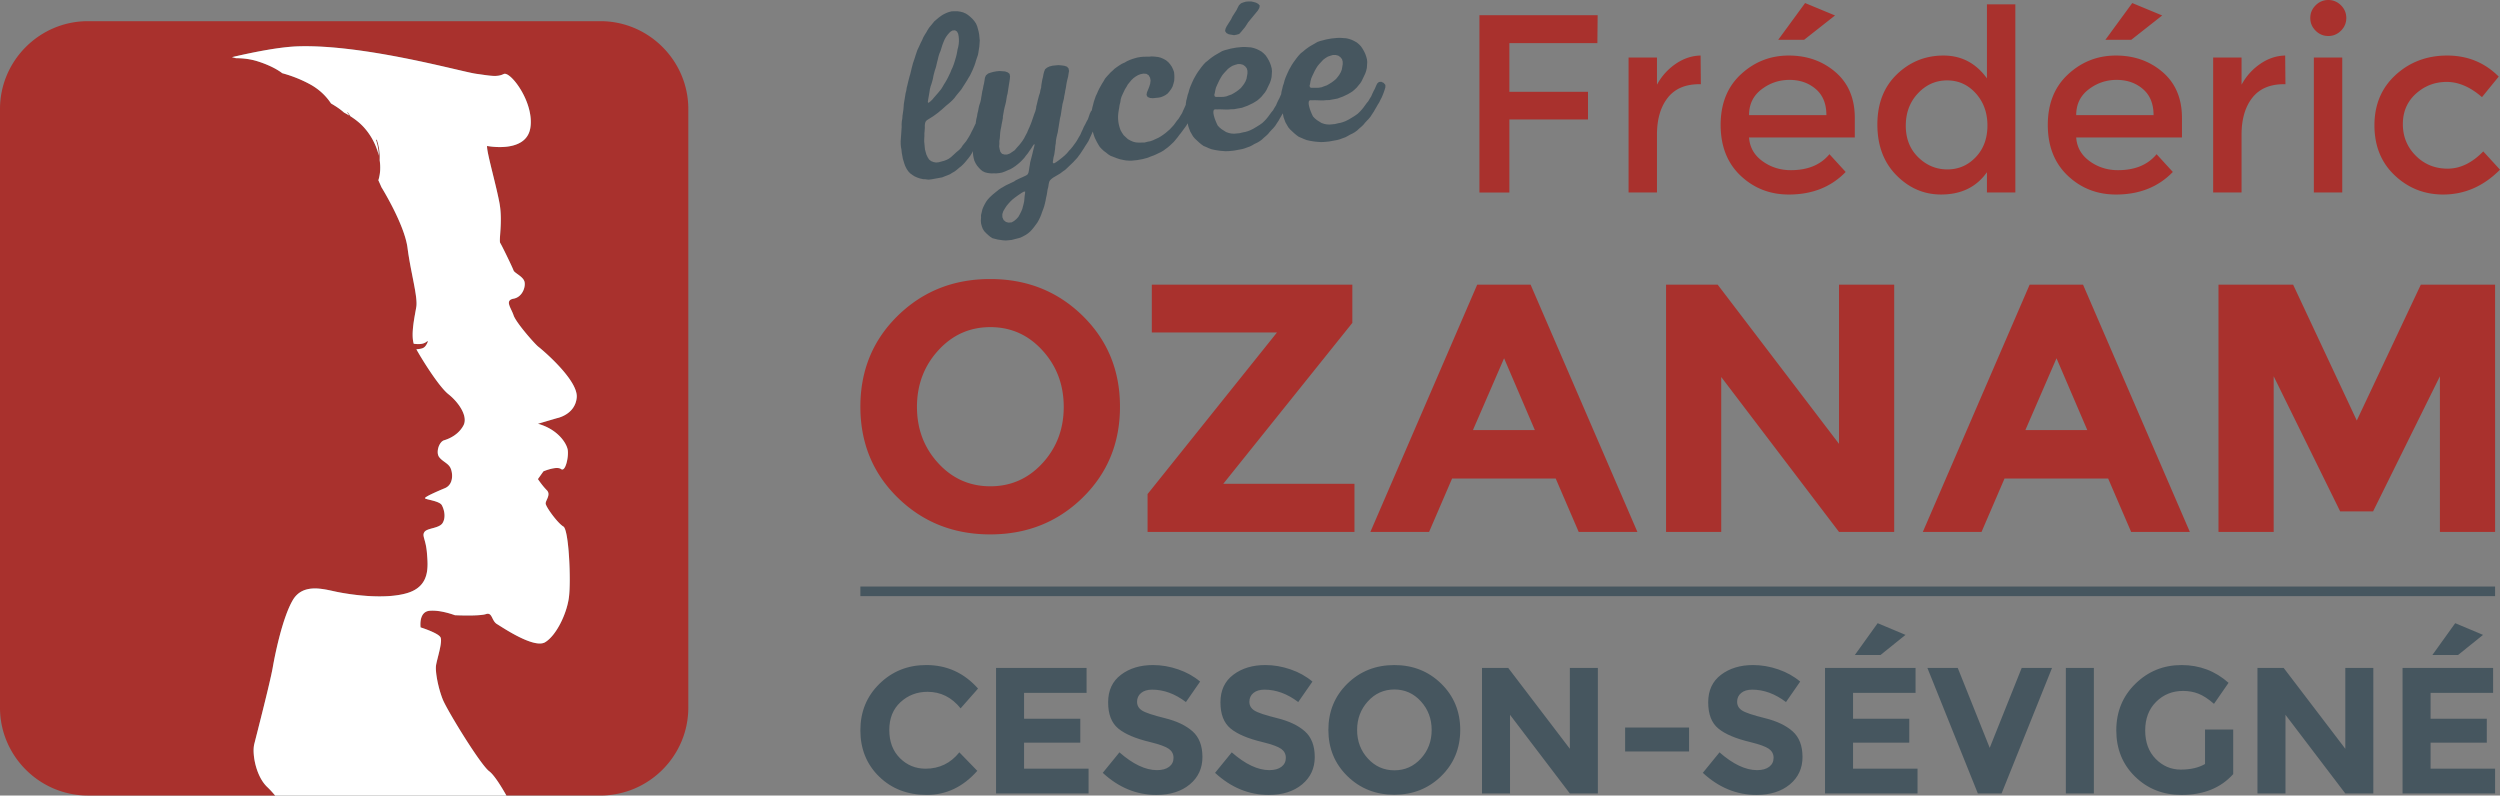<svg xmlns="http://www.w3.org/2000/svg" viewBox="0 0 754.238 240"><rect x="0" y="0" width="754.238" height="240" fill="#808080" stroke="none"/><path d="M279.838 208.716c3.977 0 7.3 1.661 9.973 4.989l5.258-5.964c-4.194-4.734-9.395-7.102-15.608-7.102-5.567 0-10.27 1.878-14.115 5.639-3.854 3.755-5.775 8.443-5.775 14.063s1.888 10.265 5.662 13.955c3.775 3.68 8.58 5.526 14.417 5.526 5.836 0 10.9-2.42 15.202-7.263l-5.422-5.582c-2.636 3.29-6.034 4.933-10.185 4.933-3.036 0-5.62-1.064-7.752-3.196-2.132-2.132-3.196-4.96-3.196-8.481 0-3.526 1.13-6.321 3.39-8.402 2.254-2.075 4.974-3.115 8.151-3.115zm29.119 15.338h16.962v-7.211h-16.962v-7.804h18.86v-7.53h-27.318v37.879h27.915v-7.48h-19.457v-7.854zm76.347-7.398c-3.596-.89-5.888-1.657-6.88-2.306-.999-.65-1.493-1.525-1.493-2.626 0-1.106.405-1.987 1.22-2.655.813-.673 1.92-1.007 3.331-1.007 3.507 0 6.9 1.247 10.19 3.742l4.283-6.175c-1.882-1.591-4.085-2.82-6.617-3.686-2.528-.87-5.055-1.303-7.587-1.303-3.864 0-7.088.979-9.668 2.927-2.588 1.953-3.878 4.726-3.878 8.317 0 3.596 1.021 6.231 3.064 7.911 2.038 1.685 5.262 3.05 9.672 4.095 2.782.687 4.641 1.365 5.582 2.033.937.669 1.407 1.568 1.407 2.707 0 1.139-.442 2.042-1.327 2.71-.885.67-2.103 1.003-3.657 1.003-3.469 0-7.243-1.788-11.328-5.365l-5.037 6.18c4.801 4.443 10.204 6.664 16.2 6.664 4.156 0 7.508-1.059 10.054-3.172 2.546-2.109 3.821-4.867 3.821-8.265 0-3.393-.993-5.977-2.979-7.747-1.99-1.77-4.782-3.097-8.373-3.982zm35.35-16.014c-5.6 0-10.317 1.869-14.148 5.606-3.826 3.742-5.742 8.392-5.742 13.96 0 5.558 1.916 10.208 5.742 13.95 3.831 3.737 8.547 5.61 14.148 5.61 5.601 0 10.317-1.873 14.144-5.61 3.826-3.742 5.746-8.392 5.746-13.95 0-5.568-1.92-10.218-5.746-13.96-3.827-3.737-8.543-5.606-14.144-5.606zm8.02 28.207c-2.17 2.368-4.833 3.549-7.992 3.549-3.162 0-5.826-1.181-7.996-3.549-2.165-2.367-3.252-5.238-3.252-8.618s1.087-6.26 3.252-8.641c2.17-2.386 4.834-3.577 7.996-3.577 3.159 0 5.823 1.19 7.992 3.577 2.17 2.382 3.252 5.262 3.252 8.641s-1.082 6.25-3.252 8.618zm-77.255-12.193c-3.595-.89-5.888-1.657-6.885-2.306-.994-.65-1.488-1.525-1.488-2.626 0-1.106.405-1.987 1.22-2.655.814-.673 1.92-1.007 3.332-1.007 3.506 0 6.9 1.247 10.19 3.742l4.282-6.175c-1.882-1.591-4.085-2.82-6.617-3.686-2.527-.87-5.055-1.303-7.587-1.303-3.864 0-7.088.979-9.667 2.927-2.59 1.953-3.879 4.726-3.879 8.317 0 3.596 1.021 6.231 3.064 7.911 2.038 1.685 5.262 3.05 9.672 4.095 2.782.687 4.641 1.365 5.583 2.033.936.669 1.407 1.568 1.407 2.707 0 1.139-.443 2.042-1.328 2.71-.884.67-2.103 1.003-3.657 1.003-3.468 0-7.243-1.788-11.328-5.365l-5.036 6.18c4.8 4.443 10.203 6.664 16.2 6.664 4.155 0 7.507-1.059 10.053-3.172 2.546-2.109 3.822-4.867 3.822-8.265 0-3.393-.993-5.977-2.98-7.747-1.99-1.77-4.782-3.097-8.373-3.982zm122.197 9.243l-18.59-24.39h-7.913v37.879h8.453v-23.736l18.05 23.736h8.453v-37.88h-8.453v24.39zm16.675.807h19.292V219.5h-19.292v7.206zm42.167-10.05c-3.596-.89-5.888-1.657-6.881-2.306-.998-.65-1.492-1.525-1.492-2.626 0-1.106.404-1.987 1.219-2.655.814-.673 1.92-1.007 3.332-1.007 3.506 0 6.9 1.247 10.19 3.742l4.283-6.175c-1.883-1.591-4.086-2.82-6.618-3.686-2.523-.87-5.055-1.303-7.587-1.303-3.864 0-7.088.979-9.667 2.927-2.589 1.953-3.878 4.726-3.878 8.317 0 3.596 1.02 6.231 3.064 7.911 2.037 1.685 5.261 3.05 9.672 4.095 2.781.687 4.64 1.365 5.582 2.033.936.669 1.407 1.568 1.407 2.707 0 1.139-.443 2.042-1.327 2.71s-2.104 1.003-3.657 1.003c-3.47 0-7.244-1.788-11.329-5.365l-5.036 6.18c4.8 4.443 10.204 6.664 16.2 6.664 4.156 0 7.507-1.059 10.058-3.172 2.541-2.109 3.817-4.867 3.817-8.265 0-3.393-.993-5.977-2.98-7.747-1.99-1.77-4.781-3.097-8.372-3.982zm34.887-19.049l7.535-6.071-8.397-3.526-6.885 9.597h7.747zm-8.289 26.447h16.963v-7.211h-16.963v-7.804h18.86v-7.53h-27.313v37.879h27.91v-7.48h-19.457v-7.854zm41.233 1.568l-9.644-24.112h-9.159l15.226 37.879h7.154l15.226-37.88h-9.154l-9.649 24.113zm22.969 13.763h8.453v-37.878h-8.453v37.878zm41.988-8.884c-1.953 1.12-4.391 1.68-7.319 1.68-2.922 0-5.445-1.078-7.558-3.224-2.114-2.146-3.172-5.013-3.172-8.59s1.105-6.457 3.308-8.646c2.203-2.184 4.91-3.276 8.129-3.276 1.661 0 3.205.278 4.63.838 1.432.56 2.99 1.582 4.689 3.064l4.391-6.344c-4.01-3.573-8.736-5.361-14.172-5.361-5.44 0-10.081 1.873-13.927 5.634-3.845 3.756-5.77 8.448-5.77 14.063 0 5.62 1.887 10.27 5.662 13.955 3.775 3.685 8.444 5.53 14.007 5.53 6.65 0 11.851-2.099 15.607-6.288v-13.442h-8.505v10.407zm42.325-4.602l-18.592-24.39h-7.911v37.879h8.453v-23.736l18.05 23.736h8.453v-37.88h-8.453v24.39zm25.728 6.01v-7.855h16.962v-7.211H733.3v-7.804h18.86v-7.53H724.84v37.879h27.915v-7.48h-19.457zm8.288-34.302l7.535-6.071-8.396-3.526-6.886 9.597h7.747zm11.168-20.65H259.573v2.885h493.182v-2.885zM271.735 43.51l.081.857.155.847.08.852.306 1.694.217.767.212.702.291.828.447.894.504.74.555.592.697.509.687.437.824.353.819.278.95.198.575.014.946.127.856-.085 3.314-.602.899-.372.555-.198.9-.372.672-.428.748-.428.74-.574.658-.565.537-.41.593-.56.588-.63 1.092-1.323.509-.697.437-.687.328-.69.003.443.08.852.146.777.226.842.358.753.423.678.49.598.56.593.621.513.753.362.81.207 1.016.118 1.003-.024.503.024.928-.09.847-.155.833-.292.823-.367.9-.372.748-.433.743-.498.735-.575.663-.564.655-.64.65-.707.507-.696.58-.701.503-.768.508-.691.372-.612.376-.537.278-.099-.094.509-.419 1.623-.202.88-.63 2.43-.128.87-.141.805-.132.875-.15.66-.245.456-.47.33-1.375.634-.829.368-.89.442-.47.334-2.47 1.172-1.498.857-.743.503-1.798 1.464-.857.8-.583.63-.509.697-.433.758-.423.833-.287.744-.203.88-.207.81.01.86-.062.867.08.852.226.842.292.763.424.678.56.593.626.583.626.518.687.433 1.619.419.946.127.584.085.936.056 1.709-.165.838-.226.913-.23.837-.221.758-.358.82-.443.738-.498.669-.565.583-.63.579-.702 1.017-1.393.428-.758.362-.753.349-.824.277-.814.348-.894.278-.82.212-.809.203-.88.14-.805.203-.875.137-.805.131-.875.208-.81.136-.875.15-.66.245-.456.39-.395.538-.41 2.174-1.285.734-.574.744-.503.593-.556 1.247-1.195.654-.64 1.172-1.262 1.017-1.388.437-.687.565-.843.306-.532.565-.847.438-.687.419-.9.923-2.048.04.23.222.773.297.833.358.753.353.682.428.749.423.677.56.593.631.589.697.508.621.513.687.438 1.94.748 1.035.33.95.193.805.14.871.057h.786l1.638-.155 1.69-.31.842-.222.772-.216.894-.372.833-.297.622-.273 1.51-.72.749-.433 1.341-.988.664-.565 1.186-1.12 1.092-1.323.57-.776.39-.466 1.139-1.549.508-.692.377-.612.113-.18.007.024.155.847.296.838.287.758.862 1.497.564.663 1.262 1.172.621.518.697.504.974.41.522.24.895.343.88.202.805.141.875.127.796.07.865.062.932-.019 1.638-.155 2.471-.457.763-.216.767-.287.833-.292.682-.353.749-.433.758-.358.743-.433.673-.494.593-.56.664-.565.593-.56.513-.626.65-.706.39-.395.65-.782.433-.687.565-.842.244-.457.494-.833.429-.762.085-.134.07.26.154.848.297.838.287.758.861 1.496.565.664 1.261 1.172.622.518.696.503.974.414.523.236.894.343.88.203.805.14.876.128.795.07.866.062.932-.02 1.638-.154 2.471-.457.767-.216.762-.288.833-.291.683-.353.748-.433.758-.358.744-.433.673-.494.593-.56.663-.565.594-.56.512-.626.65-.706.396-.396.644-.78.433-.688.565-.843.245-.456.494-.833.428-.763.438-.687.358-.753.367-.682.353-.82.287-.748.278-.819.216-.734.005-.72-.49-.598-.753-.357-.706.066-.532.48-.357.753-.353.823-.363.683-.357.753-.353.824-.438.687-.433.757-.513.622-1.017 1.393-.513.621-.588.63-.588.561-.81.579-.946.593-1.017.602-.894.443-.762.292-.697.207-.776.146-.984.24-1.633.155-.867-.061-.734-.146-.814-.283-1.38-.87-.62-.513-.56-.593-.358-.758-.287-.687-.283-.763-.22-.772-.147-.771.015-.65.174-.377.353-.103.644.01.862-.015 1.657.061.786-.004.856-.08.861-.014 2.472-.452.757-.287.833-.297 1.516-.715.743-.433.678-.424.664-.565.593-.56 1.096-1.327.433-.687 1.078-2.255.283-.819.202-.88.118-1.737-.08-.851-.226-.843-.297-.833-.357-.753-.429-.748-.503-.744-.56-.588-.702-.584-.758-.428-.753-.358-.819-.282-.88-.203-1.732-.117-.932.014-1.708.164-1.695.306-.837.226-.909.23-.838.293-2.245 1.294-.738.499-.673.499-.664.565-.734.574-.584.63-.579.702-1.017 1.388-.503.763-.857 1.52-.419.904-.235.522-.41.974-.282.815-.207.81-.282.818-.198.88-.216.81-.122.838-.127.263-.353.824-.362.682-.358.753-.353.824-.438.687-.433.758-.513.621-1.016 1.393-.513.622-.589.63-.588.56-.81.58-.945.592-1.017.603-.894.442-.763.292-.696.207-.777.146-.984.24-1.633.155-.866-.06-.734-.147-.814-.282-1.38-.871-.62-.513-.56-.593-.358-.758-.287-.687-.283-.762-.221-.772-.146-.772.014-.65.174-.376.353-.104.645.01.861-.014 1.657.06.786-.004.857-.08.86-.014 2.472-.452.758-.287.833-.297 1.515-.72.744-.428.678-.424.663-.564.593-.56 1.097-1.328.433-.687 1.078-2.254.282-.82.203-.88.117-1.736-.08-.852-.226-.843-.296-.833-.358-.753-.428-.748-.504-.744-.56-.588-.701-.584-.758-.428-.753-.358-.819-.282-.88-.202-1.732-.118-.932.014-1.708.165-1.695.306-.838.226-.908.23-.838.292-2.245 1.294-.739.5-.668.498-.669.565-.734.574-.584.63-.578.702-1.017 1.389-.504.762-.856 1.52-.42.904-.234.522-.41.975-.282.814-.207.81-.283.818-.198.88-.216.81-.127.876-.025.354-.42.978-.357.753-.353.824-.438.687-.555.918-.58.697-.442.621-.508.692-1.172 1.261-1.327 1.135-.673.494-.74.503-.748.429-.828.367-.753.357-.833.297-.847.15-.843.226-1.788.029-.866-.061-.81-.208-.823-.353-.758-.428-1.266-1.172-.499-.743-.433-.749-.292-.833-.226-.838-.155-.847-.085-.927-.01-.861.067-.796.127-.875.14-.8.133-.876.211-.81.127-.875.217-.734.358-.828.715-1.502.438-.687.428-.762 1.092-1.323.593-.56.668-.494.749-.433.762-.287.852-.156.866.062.687.437.429.749.155.847-.127.946-.273.89-.348.894-.349.823-.136.8.343.612.744.292.8.066 1.633-.155.777-.146.763-.292.682-.353.668-.494.518-.626.508-.692.428-.758.274-.89.211-.809.057-.937-.014-.86-.08-.857-.297-.829-.362-.758-.5-.743-.569-.66-.696-.583-.763-.428-.819-.353-.81-.207-1.02-.118-.937-.056-.71.07-1.723.02-.923.088-.988.17-.772.216-.697.208-.762.291-.824.363-.748.433-.829.367-.677.424-.744.503-.805.579-.39.395-.73.645-1.172 1.262-.579.7-.428.759-.438.687-.856 1.52-.363.748-.353.824-.358.753-.56 1.633-.259 1.031-.211.81-.146.734-.01.055-.24.257-.357.748-.56 1.633-.433.763-.358.748-.428.763-.353.823-.358.753-.353.82-.494.837-.433.763-.372.607-1.012 1.388-.644.782-.396.395-.64.781-.72.716-.866.73-.932.733-.81.58-.611.347-.292-.047-.1-.277.222-1.455.212-.81.259-1.75.061-.866.141-.805.061-.866.137-.8.202-.885.207-.81.132-.875.141-.8.132-.875.137-.8.132-.876.211-.81.264-1.75.136-.8.132-.876.42-1.619.13-.875.199-.951.084-.584.198-.95.132-.876.136-.8.203-.88.211-.81.132-.875.141-.805-.15-.777-.48-.527-.815-.277-.946-.127-.866-.062-1.708.165-.913.23-.758.358-.593.49-.292.744-.207.814-.141.8-.207.81-.278 1.604-.066.796-.216.739-.142.805-.282.814-.419 1.619-.202.885-.207.81-.08.654-.212.809-.287.744-.843 2.452-.343.894-.353.824-.414.899-.231.597-.49.909-.423.828-.499.767-.635.852-.386.466-.716.786-.579.702-1.482 1.007-.833.292-.791.004-.74-.216-.488-.598-.217-.772-.15-.842.065-.8-.01-.862.137-.8.123-1.737.132-.87.197-.956.085-.579.198-.955.188-1.022.019-.574.188-1.026.137-.805.202-.88.212-.81.202-.88.268-1.675.212-.81.395-2.621.137-.805.132-.875.066-.796-.146-.776-.546-.448-.814-.282-.796-.066-.87-.06-.923.088-.847.151-.838.226-.833.292-.668.57-.292.672-.132.876-.137.8-.207.88-.136.805-.207.81-.132.875-.141.8-.132.875-.207.81-.283.819-.202.88-.141.805-.207.805-.132.875-.207.81-.132.875-.06.452-.153.285-.72 1.506-.363.682-.362.753-.428.758-.87 1.374-1.032 1.248-.437.687-.584.63-.8.655-1.652 1.52-.668.494-.683.353-.762.287-.843.226-.767.217-.852.08-.734-.142-.744-.287-.626-.517-.423-.678-.358-.753-.433-1.54-.236-2.418V41.9l.057-.871-.005-.79.07-.792.062-.87-.005-.791.08-.65.174-.451.32-.386 1.897-1.191.805-.579.673-.494.664-.565.598-.49 1.256-1.124.598-.49.664-.565.593-.56.588-.63.504-.692 1.61-1.949 1.745-2.753.433-.758.433-.692.72-1.501.349-.824.292-.744.277-.818.217-.74.56-1.633.141-.804.264-1.747.122-1.736-.174-1.775-.15-.847-.452-1.68-.363-.829-.504-.738-.564-.669-.631-.583-.701-.58-.688-.437-.823-.353-.81-.207-.875-.132-1.723.024-.908.23-.763.287-.89.443-.545.343-.805.58-1.327 1.129-1.605 1.948-.438.688-.428.762-.438.687-.433.758-.348.824-.424.828-.24.527-.414.904-.358.748-.56 1.638-.221.734-.56 1.633-.419 1.62-.202.884-.207.81-.222.739-.414 1.619-.202.88-.212.81-.132.87-.212.815-.268 1.675-.141.8-.127.876-.061.87-.071.796-.259 1.746-.061.866-.141.805-.061.866.014.861-.302 4.34.01.856zm37.523 14.786l-.131.87-.07.8-.072.721-.145.734-.42 1.62-.352.823-.424.833-.428.758-.584.63-.668.565-.749.433-.922.085-.81-.207-.7-.579-.368-.828-.019-.932.278-.885.494-.838.499-.767.579-.701.65-.711.592-.555.735-.575.673-.494.739-.503.607-.415.612-.348.428-.042-.024.508zm85.986-33.005l.136-.805.212-.81.353-.823.716-1.501.433-.763.433-.687.518-.626 1.171-1.257.669-.499.677-.423.834-.292.767-.221h.79l.81.207.616.447.49.598.217.767.004.79-.277 1.605-.288.749-.428.758-.508.691-.513.627-.668.564-.669.494-.678.424-.748.433-.833.292-.763.292-.847.15-1.002.024-.574-.014-.791.004-.301-.188-.118-.419.16-.588zm-28.738 2.753l.137-.804.212-.81.353-.824.715-1.501.433-.763.433-.687.518-.626 1.172-1.256.668-.5.678-.423.833-.292.767-.22h.79l.81.206.617.443.49.602.216.767.005.79-.278 1.606-.287.748-.429.758-.508.692-.513.626-.668.565-.668.494-.678.423-.748.433-.834.292-.762.292-.847.15-1.003.024-.574-.014-.79.005-.302-.188-.118-.42.16-.588zm-86.5 2.114l.414-2.41.131-.876.207-.81.283-.818.216-.734.212-.81.137-.805.419-1.619.282-.819.207-.81.202-.88.212-.809.203-.88.273-.89.353-.823.545-1.775.344-.894.353-.824.433-.757.57-.772.65-.711.677-.424.781-.075.612.372.353.687.146.777.075.781.005.786-.07.8-.137.8-.212.81-.136.805-.146.73-.207.809-.217.739-.273.89-.17.517-.343.894-.358.753-.291.744-.716 1.506-.367.682-.428.758-.438.687-.428.758-.438.692-1.026 1.247-1.101 1.252-.513.626-.593.556-.4.324-.278.1-.1-.279.09-.578zm90.69-19.82l1.609.278.777-.146.767-.217.583-.63 1.163-1.403.998-1.534 2.894-3.507.433-.757.146-.735-.48-.527-.682-.367-.744-.212-.73-.146-.79.005-.782.07-.767.222-.692.278-.592.56-.368.682-.357.753-1.309 2.062-.357.753-1.309 2.066-.362.748-.146.734.419.603.677.367z" fill="#46565f"/><path d="M455.371 36.036h23.721v-8.34h-23.721v-14.69h26.55l.08-8.415h-35.662v53.486h9.032V36.036zm57.31-10.634h.456l-.075-8.646c-2.65.052-5.163.894-7.535 2.523a17.77 17.77 0 0 0-5.625 6.278v-8.19h-8.57v40.708h8.57V40.628c0-4.64 1.073-8.34 3.215-11.094 2.141-2.753 5.328-4.132 9.564-4.132zm40.935-20.737L544.59.92l-8.115 11.093h7.809l9.333-7.347zM539.69 58.688c7.041 0 12.75-2.269 17.142-6.81l-4.9-5.357c-2.65 3.215-6.528 4.82-11.63 4.82-3.215 0-6.072-.904-8.57-2.716-2.5-1.812-3.85-4.194-4.053-7.154h31.906v-5.893c0-5.864-1.94-10.467-5.813-13.809-3.878-3.342-8.584-5.013-14.12-5.013-5.534 0-10.34 1.888-14.425 5.663-4.081 3.774-6.119 8.862-6.119 15.263s2 11.503 6.006 15.306c4.005 3.798 8.862 5.7 14.576 5.7zm-8.26-31.718c2.495-1.911 5.314-2.867 8.453-2.867 3.135 0 5.775.918 7.917 2.754 2.146 1.835 3.214 4.462 3.214 7.879h-23.335c0-3.262 1.247-5.85 3.75-7.766zm68.02 24.984v6.119h8.57V1.3h-8.57v22.343c-3.319-4.594-7.691-6.886-13.122-6.886s-10.115 1.887-14.04 5.662c-3.93 3.775-5.893 8.825-5.893 15.15 0 6.322 1.91 11.423 5.737 15.302 3.827 3.878 8.317 5.812 13.47 5.812 6.067 0 10.685-2.24 13.847-6.73zm-24.484-14.04c0-3.902 1.224-7.154 3.67-9.757 2.448-2.602 5.38-3.901 8.798-3.901 3.421 0 6.302 1.299 8.65 3.901 2.344 2.603 3.516 5.841 3.516 9.72 0 3.873-1.172 7.05-3.516 9.52-2.348 2.477-5.205 3.714-8.57 3.714-3.366 0-6.303-1.223-8.802-3.67-2.5-2.448-3.746-5.625-3.746-9.527zM652.32 4.665L643.292.92l-8.11 11.093h7.804l9.334-7.347zm-13.927 54.023c7.04 0 12.755-2.269 17.141-6.81l-4.9-5.357c-2.65 3.215-6.527 4.82-11.63 4.82-3.214 0-6.071-.904-8.57-2.716-2.5-1.812-3.85-4.194-4.053-7.154h31.907v-5.893c0-5.864-1.94-10.467-5.813-13.809-3.878-3.342-8.585-5.013-14.12-5.013-5.535 0-10.34 1.888-14.42 5.663-4.086 3.774-6.124 8.862-6.124 15.263s2 11.503 6.005 15.306c4.006 3.798 8.863 5.7 14.577 5.7zm-8.26-31.718c2.494-1.911 5.313-2.867 8.453-2.867 3.134 0 5.775.918 7.916 2.754 2.146 1.835 3.215 4.462 3.215 7.879H626.38c0-3.262 1.248-5.85 3.751-7.766zm46.135 13.658c0-4.64 1.073-8.34 3.215-11.094 2.142-2.753 5.328-4.132 9.564-4.132h.461l-.08-8.646c-2.65.052-5.163.894-7.535 2.523a17.768 17.768 0 0 0-5.625 6.278v-8.19h-8.57v40.708h8.57V40.628zm21.807 17.447h8.57V17.367h-8.57v40.708zm4.363-47.212c1.477 0 2.753-.537 3.826-1.605 1.069-1.073 1.605-2.344 1.605-3.827 0-1.477-.536-2.753-1.605-3.826C705.191.537 703.915 0 702.438 0c-1.483 0-2.758.537-3.827 1.605-1.073 1.073-1.61 2.349-1.61 3.826 0 1.483.537 2.754 1.61 3.827 1.069 1.068 2.344 1.605 3.827 1.605zm34.659 47.823c6.476 0 12.19-2.499 17.141-7.497l-5.05-5.512c-3.37 3.469-6.952 5.206-10.755 5.206-3.798 0-6.998-1.3-9.601-3.902-2.598-2.603-3.902-5.78-3.902-9.526 0-3.751 1.313-6.81 3.94-9.183 2.63-2.372 5.727-3.558 9.3-3.558 3.567 0 7.116 1.53 10.632 4.589l5.05-6.199c-4.231-4.231-9.408-6.349-15.532-6.349-6.118 0-11.31 1.953-15.57 5.855-4.259 3.902-6.39 8.966-6.39 15.188 0 6.222 2.042 11.259 6.122 15.113 4.081 3.85 8.953 5.775 14.615 5.775zM298.733 84.184c-11.027 0-20.309 3.68-27.849 11.042-7.544 7.365-11.31 16.524-11.31 27.477 0 10.957 3.766 20.116 11.31 27.477 7.54 7.361 16.822 11.046 27.85 11.046 11.022 0 20.308-3.685 27.849-11.046 7.54-7.361 11.31-16.52 11.31-27.477 0-10.953-3.77-20.112-11.31-27.477-7.54-7.362-16.827-11.042-27.85-11.042zm15.791 55.538c-4.269 4.66-9.512 6.99-15.739 6.99-6.226 0-11.47-2.33-15.738-6.99-4.27-4.655-6.402-10.312-6.402-16.963 0-6.65 2.132-12.326 6.402-17.019 4.268-4.697 9.512-7.046 15.738-7.046 6.227 0 11.47 2.349 15.74 7.046 4.268 4.693 6.4 10.369 6.4 17.02 0 6.65-2.132 12.307-6.4 16.962zm93.472-42.304V85.89h-60.499v14.407h37.77l-39.05 48.76v11.42h62.419v-14.511h-39.583l38.943-48.55zm37.666-11.527l-32.222 74.586h17.711l6.938-16.11h31.261l6.938 16.11h17.71l-32.22-74.586h-16.116zm-1.28 43.857l9.394-21.66 9.281 21.66h-18.675zm110.439 4.16L518.222 85.89h-15.579v74.586h16.643V113.74l35.535 46.737h16.647V85.89h-16.647v48.017zm57.51-48.017l-32.221 74.586h17.71l6.938-16.11h31.261l6.938 16.11h17.711l-32.221-74.586H612.33zm-1.28 43.857l9.39-21.66 9.286 21.66H611.05zm99.98-2.881L691.828 85.89h-22.516v74.586h16.647v-46.949l20.06 40.76h9.926l20.163-40.76v46.949h16.647V85.89h-22.408l-19.316 40.976zM181.148 6.387H26.512C11.932 6.387 0 18.32 0 32.895v180.597C0 228.073 11.931 240 26.512 240h56.485c-.768-.908-1.55-1.788-2.354-2.546-3.44-3.243-4.65-10.077-3.925-12.981.725-2.909 4.796-18.657 5.572-23.11.777-4.461 3.003-15.07 6.006-20.252 3.003-5.187 9.107-3.44 12.985-2.617 3.874.824 14.582 2.518 21.562.438 6.975-2.085 6.297-7.997 5.958-12.162-.339-4.166-1.6-5.088-.73-6.298.876-1.214 4.458-1.021 5.48-2.715 1.016-1.695.484-3.973-.246-5.328-.724-1.356-5.04-1.695-5.087-2.132-.048-.438 3.944-2.16 5.977-3.003 2.645-1.097 2.429-4.415 1.784-5.963-.645-1.549-2.368-1.982-3.464-3.403-1.097-1.422-.066-4.655 1.487-5.107 1.548-.452 4.325-1.676 5.813-4.457 1.487-2.777-1.488-7.041-4.523-9.427-2.763-2.18-7.71-10.035-9.672-13.556 1.934-.202 2.583-.254 3.44-2.235.061-.141-.099-.273-.193-.188-1.026.908-2.372.955-4.038.757-.932-3.035.33-8.406.772-11.168.484-3.003-1.742-10.628-2.645-17.735-.909-7.102-7.884-18.342-7.884-18.342s-.334-.804-.918-2.09c.612-1.934.697-4 .391-6.047a16.675 16.675 0 0 0-.843-6.11c-.047-.145-.282-.084-.23.066.513 1.577.767 3.14.814 4.665-.923-3.926-3.224-7.649-6.067-10.054a22.812 22.812 0 0 0-2.499-1.826c-.254-.4-.508-.8-.786-1.19-.056-.08-.193-.005-.137.08.208.296.396.602.589.903a26.616 26.616 0 0 0-1.605-.913c-1.182-1.073-2.518-1.925-3.907-2.744-1.694-2.532-3.854-4.457-6.58-5.912-2.588-1.383-5.318-2.438-8.128-3.21-2.292-1.746-5.398-2.941-7.413-3.581-2.17-.692-4.363-.95-6.575-.95a2.302 2.302 0 0 0-.17-.053c-.334-.094-.682-.17-1.02-.259 7.629-1.783 14.844-3.096 19.838-3.261 20.036-.669 49.452 7.676 53.791 8.274 4.345.598 6.345 1.073 8.35.07 2.005-1.002 9.347 8.684 8.016 16.365-1.337 7.677-13.024 5.342-13.024 5.342-.25 1.502 2.74 11.767 3.737 17.278 1.003 5.507-.263 11.268.236 12.021.499.753 3.756 7.512 4.005 8.265.254.748 2.758 1.75 3.257 3.252.504 1.506-.499 4.759-3.257 5.262-2.753.5-.748 2.754 0 5.008.753 2.255 6.514 8.764 7.516 9.517.998.748 12.021 10.016 11.546 15.277-.476 5.258-6.039 6.26-6.039 6.26l-5.676 1.666c6.01 1.671 8.66 5.874 8.994 7.88.335 2.004-.668 6.796-2 5.793-1.337-1.002-5.323.687-5.323.687l-1.671 2.34s1.337 2 2.674 3.336c1.336 1.337-.335 3.008-.335 4.006 0 1.002 3.671 6.01 5.342 6.96 1.67.952 2.335 16.413 1.67 21.425-.667 5.008-3.84 11.49-7.181 13.494-3.337 2-12.854-4.48-14.525-5.483-1.666-1.002-1.337-3.671-3.337-3.003-2.005.669-9.352.334-9.352.334s-4.34-1.67-7.676-1.336c-3.342.334-2.674 5.008-2.674 5.008s5.342 1.67 6.01 3.007c.67 1.332-1.002 6.34-1.336 8.345-.334 2.005.668 7.013 2.005 10.35 1.337 3.341 11.352 19.702 14.026 21.707 1.487 1.115 3.6 4.518 5.177 7.309h28.376c14.581 0 26.513-11.927 26.513-26.508V32.895c0-14.576-11.932-26.508-26.513-26.508z" fill="#a9312d"/><path d="M147.593 232.689c-2.674-2.005-12.69-18.365-14.026-21.702-1.332-3.342-2.334-8.35-2-10.355.334-2 2-7.008 1.332-8.345-.664-1.336-6.01-3.007-6.01-3.007s-.664-4.674 2.673-5.008c3.337-.334 7.681 1.337 7.681 1.337s7.347.334 9.347-.335c2.005-.668 1.671 2.005 3.342 3.003 1.666 1.003 11.183 7.488 14.525 5.483 3.337-2.005 6.509-8.486 7.177-13.493.669-5.008 0-20.474-1.67-21.425-1.672-.946-5.343-5.959-5.343-6.956 0-1.003 1.671-2.674.334-4.01-1.336-1.332-2.668-3.337-2.668-3.337l1.666-2.34s3.987-1.69 5.323-.687c1.337 1.003 2.34-3.789 2.005-5.794-.334-2-2.989-6.208-8.994-7.874l5.676-1.67s5.559-1.003 6.034-6.26c.475-5.262-10.543-14.525-11.545-15.278-1.003-.748-6.764-7.262-7.512-9.517-.753-2.254-2.758-4.504 0-5.008 2.753-.499 3.756-3.756 3.257-5.257-.504-1.501-3.008-2.504-3.257-3.257-.25-.753-3.507-7.512-4.01-8.265-.5-.748.772-6.509-.23-12.02-1.003-5.507-3.992-15.777-3.742-17.278 0 0 11.686 2.339 13.023-5.342 1.336-7.682-6.01-17.363-8.016-16.36-2 .997-4.005.522-8.345-.076-4.344-.593-33.76-8.942-53.791-8.274-4.999.165-12.214 1.483-19.843 3.262.338.089.687.164 1.02.258.057.02.119.038.175.052 2.207.005 4.4.264 6.57.951 2.015.64 5.121 1.836 7.418 3.586a39.22 39.22 0 0 1 8.128 3.21c2.72 1.455 4.881 3.375 6.575 5.912 1.389.819 2.725 1.666 3.912 2.74.546.286 1.082.592 1.605.917-.198-.306-.386-.612-.593-.909-.057-.08.08-.16.136-.075.283.39.532.786.79 1.186a22.3 22.3 0 0 1 2.495 1.826c2.843 2.405 5.145 6.128 6.067 10.058a16.528 16.528 0 0 0-.814-4.669c-.047-.145.183-.211.235-.06.668 1.986.937 4.061.843 6.104.3 2.047.216 4.113-.396 6.052.584 1.285.923 2.085.923 2.085s6.975 11.24 7.879 18.347c.903 7.107 3.134 14.727 2.65 17.73-.448 2.762-1.704 8.137-.777 11.168 1.666.203 3.017.156 4.043-.757.094-.085.25.047.188.188-.857 1.986-1.506 2.038-3.44 2.24 1.962 3.516 6.909 11.376 9.672 13.55 3.035 2.392 6.01 6.656 4.523 9.433-1.488 2.777-4.264 4.005-5.813 4.457-1.553.452-2.584 3.68-1.487 5.102 1.101 1.421 2.819 1.854 3.464 3.403.65 1.553.866 4.866-1.784 5.963-2.028.842-6.024 2.57-5.973 3.003.048.438 4.359.776 5.084 2.132.729 1.355 1.261 3.633.244 5.333-1.016 1.694-4.603 1.5-5.474 2.71-.875 1.21.387 2.133.725 6.298.34 4.165 1.017 10.077-5.958 12.162-6.975 2.08-17.683.386-21.561-.438-3.874-.824-9.978-2.565-12.981 2.617-3.008 5.187-5.234 15.795-6.01 20.253-.777 4.457-4.844 20.2-5.573 23.109-.725 2.909.485 9.738 3.925 12.986.805.757 1.591 1.633 2.358 2.541h69.776c-1.582-2.79-3.69-6.194-5.182-7.31" fill="#fff"/></svg>